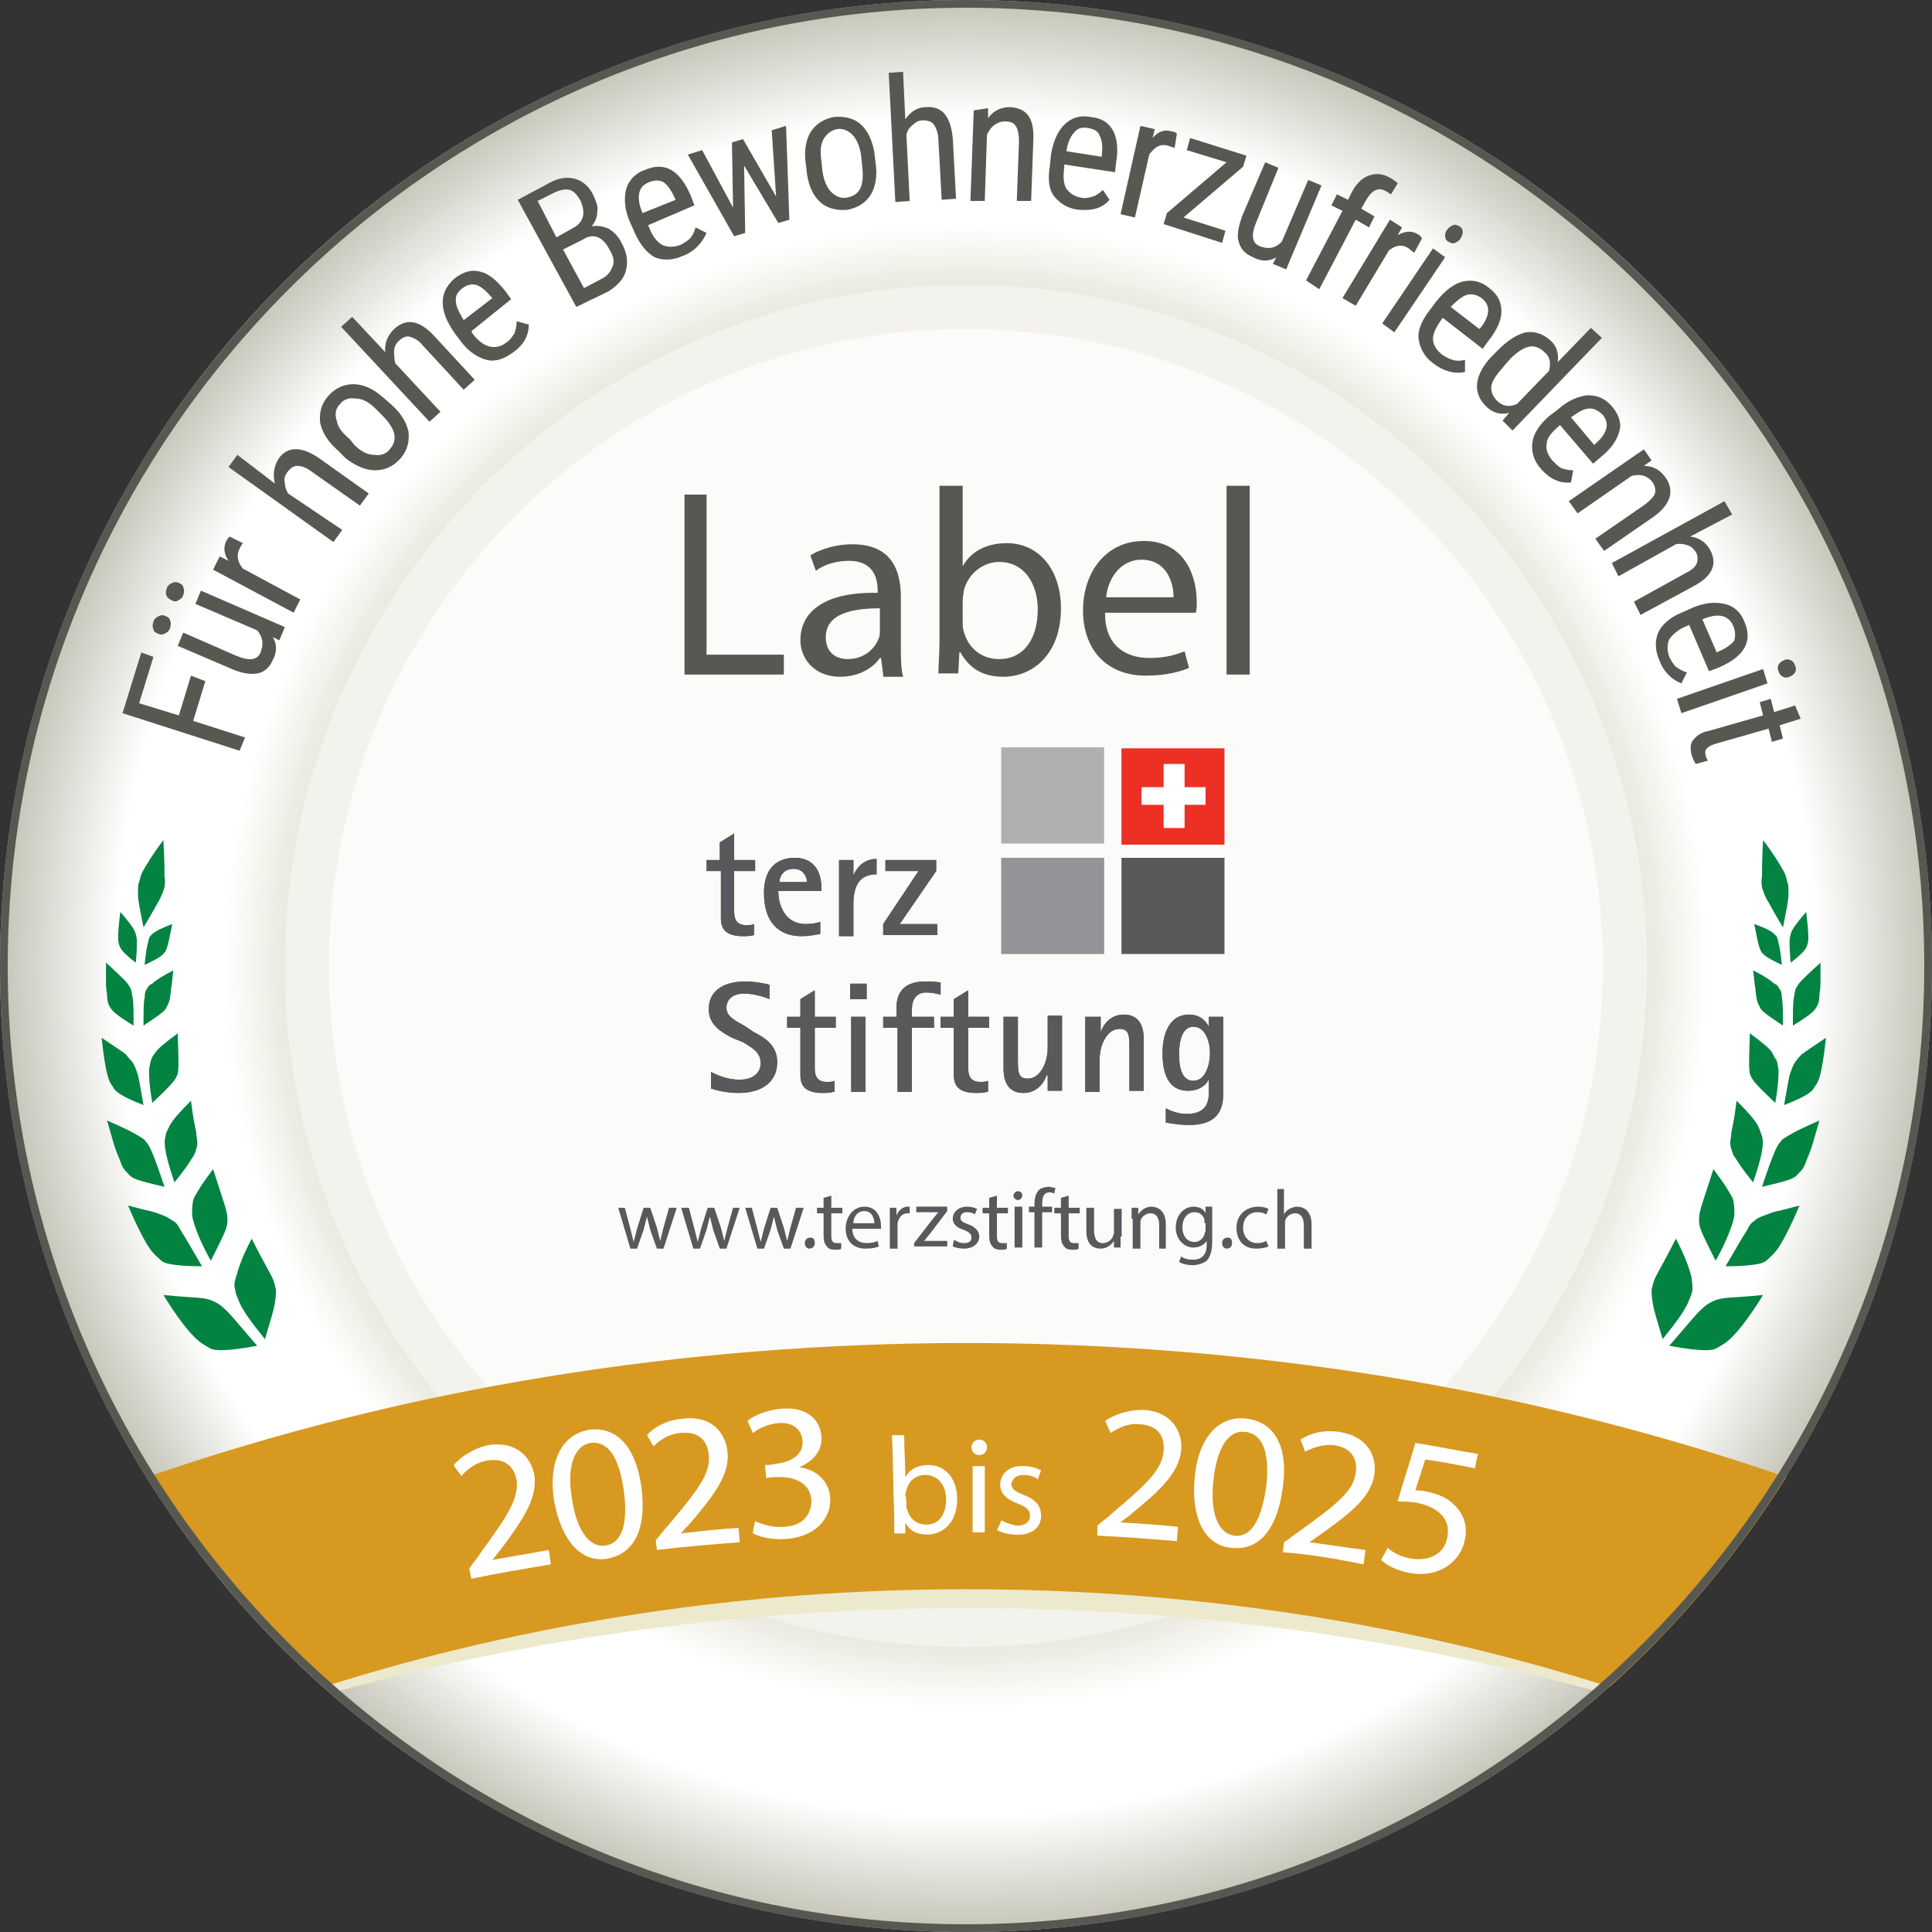 <?xml version="1.0" encoding="utf-8"?>
<!-- Generator: Adobe Illustrator 28.1.0, SVG Export Plug-In . SVG Version: 6.00 Build 0)  -->
<svg version="1.1" id="Layer_1" xmlns="http://www.w3.org/2000/svg" xmlns:xlink="http://www.w3.org/1999/xlink" x="0px" y="0px"
	 viewBox="0 0 175 175" style="enable-background:new 0 0 175 175;" xml:space="preserve">
<rect x="0" y="0" width="175" height="175" fill="#333333" stroke="none"/>
<style type="text/css">
	.st0{fill:url(#SVGID_1_);}
	.st1{fill:#F3F2EC;}
	.st2{fill:#FBFBF9;}
	.st3{fill:#585852;}
	.st4{fill:#58595B;}
	.st5{fill:#038342;}
	.st6{fill:#ECE9CD;}
	.st7{fill:#D89920;}
	.st8{fill:#929497;}
	.st9{fill:#576061;}
	.st10{fill:#D5D6D7;}
	.st11{fill:#D12A2D;}
	.st12{fill:#FFFFFF;}
	.st13{fill:#ADAFB1;}
	.st14{fill:#ED3024;}
</style>
<g>
	<radialGradient id="SVGID_1_" cx="87.5" cy="87.5" r="87.5" gradientUnits="userSpaceOnUse">
		<stop  offset="0.127" style="stop-color:#FFFFFF"/>
		<stop  offset="0.306" style="stop-color:#FFFFFF"/>
		<stop  offset="0.509" style="stop-color:#FFFFFF"/>
		<stop  offset="0.67" style="stop-color:#E3E1D2"/>
		<stop  offset="0.716" style="stop-color:#EEEDE4"/>
		<stop  offset="0.769" style="stop-color:#FFFFFF"/>
		<stop  offset="0.879" style="stop-color:#FFFFFF"/>
		<stop  offset="1" style="stop-color:#C5C4B7"/>
	</radialGradient>
	<circle class="st0" cx="87.5" cy="87.5" r="87.5"/>
</g>
<g>
	
		<ellipse transform="matrix(0.995 -9.893515e-02 9.893515e-02 0.995 -8.227 9.086)" class="st1" cx="87.5" cy="87.5" rx="61.7" ry="61.7"/>
</g>
<g>
	
		<ellipse transform="matrix(0.995 -9.893515e-02 9.893515e-02 0.995 -8.227 9.086)" class="st2" cx="87.5" cy="87.5" rx="57.7" ry="57.7"/>
</g>
<g>
	<g>
		<path class="st3" d="M61.9,44.8H64v14.5H71v1.8h-9V44.8z"/>
		<path class="st3" d="M80,61.1l-0.2-1.5h-0.1c-0.6,0.9-1.9,1.7-3.6,1.7c-2.4,0-3.6-1.7-3.6-3.3c0-2.8,2.5-4.4,7-4.3v-0.2
			c0-1-0.3-2.7-2.6-2.7c-1.1,0-2.2,0.3-3,0.9l-0.5-1.4c1-0.6,2.4-1,3.8-1c3.6,0,4.4,2.4,4.4,4.8v4.4c0,1,0,2,0.2,2.8H80z M79.7,55.1
			c-2.3,0-4.9,0.4-4.9,2.6c0,1.4,0.9,2,2,2c1.5,0,2.5-1,2.8-1.9c0.1-0.2,0.1-0.5,0.1-0.7V55.1z"/>
		<path class="st3" d="M85,61.1c0-0.8,0.1-2,0.1-3V44h2.1v7.3h0c0.7-1.3,2.1-2.1,4-2.1c2.9,0,4.9,2.4,4.9,5.9c0,4.2-2.6,6.2-5.2,6.2
			c-1.7,0-3-0.6-3.9-2.2h-0.1l-0.1,1.9H85z M87.2,56.4c0,0.3,0,0.5,0.1,0.8c0.4,1.5,1.6,2.5,3.2,2.5c2.2,0,3.5-1.8,3.5-4.5
			c0-2.3-1.2-4.3-3.5-4.3c-1.4,0-2.8,1-3.2,2.6c0,0.2-0.1,0.5-0.1,0.9V56.4z"/>
		<path class="st3" d="M100.1,55.6c0,2.9,1.9,4,4,4c1.5,0,2.4-0.3,3.2-0.6l0.4,1.5c-0.7,0.3-2,0.7-3.9,0.7c-3.6,0-5.7-2.4-5.7-5.9
			s2.1-6.3,5.5-6.3c3.8,0,4.8,3.3,4.8,5.5c0,0.4,0,0.8-0.1,1H100.1z M106.3,54.1c0-1.3-0.6-3.4-2.9-3.4c-2.1,0-3.1,2-3.2,3.4H106.3z
			"/>
		<path class="st3" d="M111.1,44h2.1v17.1h-2.1V44z"/>
	</g>
</g>
<g>
	<g>
		<path class="st4" d="M56.6,109.4l0.5,1.9c0.1,0.4,0.2,0.8,0.3,1.2h0c0.1-0.4,0.2-0.8,0.3-1.2l0.6-1.9h0.6l0.6,1.8
			c0.1,0.4,0.2,0.8,0.3,1.2h0c0.1-0.4,0.2-0.8,0.3-1.2l0.5-1.8h0.7l-1.2,3.7h-0.6l-0.6-1.7c-0.1-0.4-0.2-0.8-0.3-1.2h0
			c-0.1,0.4-0.2,0.8-0.3,1.2l-0.6,1.7h-0.6l-1.1-3.7H56.6z"/>
		<path class="st4" d="M62.4,109.4l0.5,1.9c0.1,0.4,0.2,0.8,0.3,1.2h0c0.1-0.4,0.2-0.8,0.3-1.2l0.6-1.9h0.6l0.6,1.8
			c0.1,0.4,0.2,0.8,0.3,1.2h0c0.1-0.4,0.2-0.8,0.3-1.2l0.5-1.8H67l-1.2,3.7h-0.6l-0.6-1.7c-0.1-0.4-0.2-0.8-0.3-1.2h0
			c-0.1,0.4-0.2,0.8-0.3,1.2l-0.6,1.7h-0.6l-1.1-3.7H62.4z"/>
		<path class="st4" d="M68.1,109.4l0.5,1.9c0.1,0.4,0.2,0.8,0.3,1.2h0c0.1-0.4,0.2-0.8,0.3-1.2l0.6-1.9h0.6l0.6,1.8
			c0.1,0.4,0.2,0.8,0.3,1.2h0c0.1-0.4,0.2-0.8,0.3-1.2l0.5-1.8h0.7l-1.2,3.7H71l-0.6-1.7c-0.1-0.4-0.2-0.8-0.3-1.2h0
			c-0.1,0.4-0.2,0.8-0.3,1.2l-0.6,1.7h-0.6l-1.1-3.7H68.1z"/>
		<path class="st4" d="M72.9,112.6c0-0.3,0.2-0.5,0.5-0.5c0.3,0,0.4,0.2,0.4,0.5c0,0.3-0.2,0.5-0.5,0.5
			C73.1,113.1,72.9,112.9,72.9,112.6z"/>
		<path class="st4" d="M75.3,108.3v1.1h1v0.5h-1v2c0,0.5,0.1,0.7,0.5,0.7c0.2,0,0.3,0,0.4,0l0,0.5c-0.1,0.1-0.3,0.1-0.6,0.1
			c-0.3,0-0.6-0.1-0.7-0.3c-0.2-0.2-0.3-0.5-0.3-1v-2h-0.6v-0.5h0.6v-0.9L75.3,108.3z"/>
		<path class="st4" d="M77.2,111.3c0,0.9,0.6,1.3,1.3,1.3c0.5,0,0.8-0.1,1-0.2l0.1,0.5c-0.2,0.1-0.6,0.2-1.2,0.2
			c-1.1,0-1.8-0.7-1.8-1.8s0.7-2,1.7-2c1.2,0,1.5,1.1,1.5,1.7c0,0.1,0,0.2,0,0.3H77.2z M79.2,110.8c0-0.4-0.2-1.1-0.9-1.1
			c-0.7,0-1,0.6-1,1.1H79.2z"/>
		<path class="st4" d="M80.6,110.5c0-0.4,0-0.8,0-1.1h0.6l0,0.7h0c0.2-0.5,0.6-0.8,1-0.8c0.1,0,0.1,0,0.2,0v0.6c-0.1,0-0.1,0-0.2,0
			c-0.5,0-0.8,0.4-0.9,0.9c0,0.1,0,0.2,0,0.3v2h-0.7V110.5z"/>
		<path class="st4" d="M82.8,112.6l1.7-2.2c0.2-0.2,0.3-0.4,0.5-0.6v0h-2v-0.5h2.8l0,0.4l-1.6,2.1c-0.2,0.2-0.3,0.4-0.5,0.6v0h2.1
			v0.5h-3V112.6z"/>
		<path class="st4" d="M86.4,112.3c0.2,0.1,0.5,0.3,0.9,0.3c0.5,0,0.7-0.2,0.7-0.5c0-0.3-0.2-0.5-0.7-0.7c-0.7-0.2-1-0.6-1-1
			c0-0.6,0.5-1.1,1.3-1.1c0.4,0,0.7,0.1,0.9,0.2l-0.2,0.5c-0.1-0.1-0.4-0.2-0.7-0.2c-0.4,0-0.6,0.2-0.6,0.5c0,0.3,0.2,0.4,0.7,0.6
			c0.6,0.2,1,0.6,1,1.1c0,0.6-0.5,1.1-1.4,1.1c-0.4,0-0.8-0.1-1-0.2L86.4,112.3z"/>
		<path class="st4" d="M90.3,108.3v1.1h1v0.5h-1v2c0,0.5,0.1,0.7,0.5,0.7c0.2,0,0.3,0,0.4,0l0,0.5c-0.1,0.1-0.3,0.1-0.6,0.1
			c-0.3,0-0.6-0.1-0.7-0.3c-0.2-0.2-0.3-0.5-0.3-1v-2h-0.6v-0.5h0.6v-0.9L90.3,108.3z"/>
		<path class="st4" d="M92.6,108.3c0,0.2-0.2,0.4-0.4,0.4c-0.2,0-0.4-0.2-0.4-0.4c0-0.2,0.2-0.4,0.4-0.4
			C92.5,107.9,92.6,108.1,92.6,108.3z M91.9,113v-3.7h0.7v3.7H91.9z"/>
		<path class="st4" d="M93.7,113v-3.2h-0.5v-0.5h0.5v-0.2c0-0.5,0.1-1,0.4-1.3c0.2-0.2,0.6-0.3,0.9-0.3c0.2,0,0.4,0.1,0.6,0.1
			l-0.1,0.5c-0.1,0-0.2-0.1-0.4-0.1c-0.6,0-0.7,0.5-0.7,1.1v0.2h0.9v0.5h-0.9v3.2H93.7z"/>
		<path class="st4" d="M96.8,108.3v1.1h1v0.5h-1v2c0,0.5,0.1,0.7,0.5,0.7c0.2,0,0.3,0,0.4,0l0,0.5c-0.1,0.1-0.3,0.1-0.6,0.1
			c-0.3,0-0.6-0.1-0.7-0.3c-0.2-0.2-0.3-0.5-0.3-1v-2h-0.6v-0.5h0.6v-0.9L96.8,108.3z"/>
		<path class="st4" d="M101.5,112c0,0.4,0,0.7,0,1h-0.6l0-0.6h0c-0.2,0.3-0.6,0.7-1.2,0.7c-0.6,0-1.3-0.3-1.3-1.6v-2.1h0.7v2
			c0,0.7,0.2,1.2,0.8,1.2c0.4,0,0.8-0.3,0.9-0.6c0-0.1,0.1-0.2,0.1-0.3v-2.2h0.7V112z"/>
		<path class="st4" d="M102.5,110.4c0-0.4,0-0.7,0-1h0.6l0,0.6h0c0.2-0.3,0.6-0.7,1.2-0.7c0.5,0,1.3,0.3,1.3,1.6v2.2H105v-2.1
			c0-0.6-0.2-1.1-0.8-1.1c-0.4,0-0.8,0.3-0.9,0.7c0,0.1,0,0.2,0,0.3v2.2h-0.7V110.4z"/>
		<path class="st4" d="M109.8,109.4c0,0.3,0,0.6,0,1v2.1c0,0.8-0.2,1.4-0.5,1.7c-0.4,0.3-0.9,0.4-1.3,0.4c-0.4,0-0.9-0.1-1.2-0.3
			l0.2-0.5c0.2,0.2,0.6,0.3,1.1,0.3c0.7,0,1.2-0.4,1.2-1.3v-0.4h0c-0.2,0.3-0.6,0.6-1.2,0.6c-0.9,0-1.6-0.8-1.6-1.8
			c0-1.2,0.8-1.9,1.6-1.9c0.6,0,1,0.3,1.1,0.6h0l0-0.6H109.8z M109.1,110.8c0-0.1,0-0.2,0-0.3c-0.1-0.4-0.4-0.7-0.9-0.7
			c-0.6,0-1.1,0.5-1.1,1.4c0,0.7,0.4,1.3,1.1,1.3c0.4,0,0.8-0.3,0.9-0.7c0-0.1,0.1-0.2,0.1-0.4V110.8z"/>
		<path class="st4" d="M110.7,112.6c0-0.3,0.2-0.5,0.5-0.5s0.4,0.2,0.4,0.5c0,0.3-0.2,0.5-0.5,0.5
			C110.9,113.1,110.7,112.9,110.7,112.6z"/>
		<path class="st4" d="M114.9,112.9c-0.2,0.1-0.6,0.2-1.1,0.2c-1.1,0-1.8-0.7-1.8-1.9c0-1.1,0.8-1.9,2-1.9c0.4,0,0.7,0.1,0.9,0.2
			l-0.2,0.5c-0.2-0.1-0.4-0.2-0.8-0.2c-0.8,0-1.3,0.6-1.3,1.4c0,0.8,0.5,1.4,1.3,1.4c0.4,0,0.6-0.1,0.8-0.2L114.9,112.9z"/>
		<path class="st4" d="M115.6,107.7h0.7v2.3h0c0.1-0.2,0.3-0.4,0.5-0.5c0.2-0.1,0.4-0.2,0.7-0.2c0.5,0,1.3,0.3,1.3,1.6v2.2h-0.7
			v-2.1c0-0.6-0.2-1.1-0.8-1.1c-0.4,0-0.8,0.3-0.9,0.7c0,0.1,0,0.2,0,0.3v2.2h-0.7V107.7z"/>
	</g>
</g>
<g>
	<path class="st5" d="M153.3,116.8c0,0.2-0.1,0.5-0.4,1.2c-0.3,0.7-1,1.7-2.3,3.3c-0.5-1.7-0.8-2.6-0.9-3.3
		c-0.1-0.6-0.1-0.9-0.1-1.2c0.1-0.3,0.1-0.6,0.4-1.2c0.3-0.6,0.9-1.6,1.8-3.4c0.9,1.7,1.2,2.7,1.4,3.4
		C153.3,116.2,153.3,116.5,153.3,116.8z"/>
	<path class="st5" d="M157.1,109.8c0,0.2,0,0.5-0.2,1.1c-0.2,0.6-0.6,1.7-1.5,3.3c-0.7-1.4-1.1-2.2-1.3-2.7c-0.2-0.5-0.2-0.8-0.2-1
		c0-0.3,0-0.5,0.2-1.2c0.2-0.6,0.5-1.6,1.1-3.4c0.5,0.7,0.9,1.2,1.2,1.7c0.3,0.5,0.5,0.8,0.6,1.1
		C157.1,109.3,157.1,109.5,157.1,109.8z"/>
	<path class="st5" d="M159.6,102.9c0.1,0.4,0.3,1-0.8,4.2c-0.9-1.1-1.3-1.7-1.6-2.2c-0.3-0.4-0.3-0.6-0.4-0.9
		c-0.1-0.3-0.1-0.5,0-1.1c0-0.3,0.1-0.7,0.2-1.2c0.1-0.5,0.2-1.2,0.3-2c1.1,1.1,1.6,1.7,1.9,2.2
		C159.5,102.5,159.5,102.7,159.6,102.9z"/>
	<path class="st5" d="M160.9,96c0.1,0.2,0.1,0.4,0.2,0.9c0,0.5,0,1.4-0.3,3c-1.8-1.7-2-2-2.2-2.4c-0.2-0.4-0.2-0.8-0.1-3.9
		c1.1,0.8,1.7,1.3,2,1.7C160.7,95.7,160.8,95.9,160.9,96z"/>
	<path class="st5" d="M161.2,89.6c0.1,0.1,0.2,0.3,0.2,0.8c0.1,0.5,0.1,1.2,0.1,2.5c-1.8-1.2-2-1.4-2.1-1.7
		c-0.1-0.2-0.2-0.3-0.3-0.8c0-0.2-0.1-0.5-0.1-0.9c-0.1-0.4-0.1-0.9-0.2-1.6c1,0.5,1.6,0.9,1.9,1.2C161,89.2,161.1,89.4,161.2,89.6z
		"/>
	<path class="st5" d="M154.9,118c-0.2,0.1-0.5,0.3-1,0.8c-0.5,0.5-1.3,1.5-2.7,3.1c1.6,0.3,2.6,0.4,3.3,0.4c0.6,0,0.9-0.1,1.2-0.3
		c0.3-0.2,0.6-0.3,1.2-0.9c0.6-0.6,1.5-1.7,2.8-3.8c-1.9,0.2-3,0.2-3.6,0.3C155.4,117.7,155.1,117.9,154.9,118z"/>
	<path class="st5" d="M158.9,110.6c-0.2,0.1-0.4,0.3-0.7,0.9c-0.4,0.6-0.9,1.5-1.9,3.2c1.5,0,2.4-0.1,2.9-0.2c0.6-0.1,0.8-0.3,1-0.5
		c0.2-0.2,0.5-0.4,0.9-1c0.4-0.6,1-1.7,1.9-3.8c-0.8,0.2-1.5,0.4-2,0.5c-0.5,0.1-0.9,0.3-1.2,0.4C159.2,110.3,159,110.5,158.9,110.6
		z"/>
	<path class="st5" d="M161.3,103.4c-0.3,0.3-0.6,0.8-1.7,4.1c1.3-0.3,2.1-0.5,2.6-0.7c0.5-0.2,0.6-0.4,0.8-0.6
		c0.2-0.2,0.4-0.4,0.6-1c0.1-0.3,0.3-0.7,0.5-1.3c0.2-0.6,0.4-1.4,0.7-2.4c-1.4,0.6-2.2,1-2.7,1.3
		C161.6,103.1,161.4,103.2,161.3,103.4z"/>
	<path class="st5" d="M162.6,96.2c-0.1,0.2-0.2,0.3-0.4,0.9c-0.2,0.5-0.3,1.4-0.6,3c2.3-0.9,2.6-1.3,2.8-1.7c0.3-0.4,0.6-0.8,1-4.4
		c-1.2,0.8-1.8,1.2-2.2,1.5C162.8,95.9,162.7,96.1,162.6,96.2z"/>
	<path class="st5" d="M162.7,89.5c-0.1,0.1-0.1,0.3-0.2,0.8c-0.1,0.5-0.1,1.3-0.1,2.6c1.8-1.1,2-1.4,2.2-1.8
		c0.1-0.2,0.2-0.4,0.2-0.9c0-0.3,0.1-0.6,0.1-1.1c0-0.5,0-1.1,0-1.9c-0.9,0.8-1.4,1.3-1.7,1.6C162.9,89.1,162.8,89.3,162.7,89.5z"/>
	<path class="st5" d="M160.9,84.8c0.1,0.1,0.1,0.2,0.2,0.6c0.1,0.4,0.2,0.9,0.3,2c-1.5-0.7-1.6-0.9-1.8-1.1
		c-0.2-0.3-0.3-0.5-0.7-2.6C160.6,84.3,160.7,84.6,160.9,84.8z"/>
	<path class="st5" d="M162.2,84.6c0,0.1-0.1,0.3-0.1,0.6c0,0.4,0,1,0.1,2c1.3-1,1.4-1.3,1.5-1.6c0.1-0.3,0.2-0.6-0.1-3
		C162.4,84,162.3,84.3,162.2,84.6z"/>
	<g>
		<path class="st5" d="M159.6,80.4c0.1,0.2,0.1,0.4,0.4,1c0.3,0.5,0.7,1.3,1.5,2.6c0.3-1.5,0.5-2.4,0.5-3c0-0.6,0-0.9-0.1-1.1
			c-0.1-0.3-0.1-0.6-0.4-1.1c-0.3-0.5-0.8-1.4-1.8-2.7c-0.1,1.7-0.1,2.7-0.1,3.3C159.5,80,159.6,80.2,159.6,80.4z"/>
	</g>
</g>
<g>
	<path class="st5" d="M21.3,116.8c0,0.2,0.1,0.5,0.4,1.2c0.3,0.7,1,1.7,2.3,3.3c0.5-1.7,0.8-2.6,0.9-3.3c0.1-0.6,0.1-0.9,0.1-1.2
		c-0.1-0.3-0.1-0.6-0.4-1.2c-0.3-0.6-0.9-1.6-1.8-3.4c-0.9,1.7-1.2,2.7-1.4,3.4C21.2,116.2,21.2,116.5,21.3,116.8z"/>
	<path class="st5" d="M17.4,109.8c0,0.2,0,0.5,0.2,1.1c0.2,0.6,0.6,1.7,1.5,3.3c0.7-1.4,1.1-2.2,1.3-2.7c0.2-0.5,0.2-0.8,0.2-1
		c0-0.3,0-0.5-0.2-1.2c-0.2-0.6-0.5-1.6-1.1-3.4c-0.5,0.7-0.9,1.2-1.2,1.7c-0.3,0.5-0.5,0.8-0.6,1.1
		C17.4,109.3,17.4,109.5,17.4,109.8z"/>
	<path class="st5" d="M15,102.9c-0.1,0.4-0.3,1,0.8,4.2c0.9-1.1,1.3-1.7,1.6-2.2c0.3-0.4,0.3-0.6,0.4-0.9c0.1-0.3,0.1-0.5,0-1.1
		c0-0.3-0.1-0.7-0.2-1.2c-0.1-0.5-0.2-1.2-0.3-2c-1.1,1.1-1.6,1.7-1.9,2.2C15.1,102.5,15,102.7,15,102.9z"/>
	<path class="st5" d="M13.7,96c-0.1,0.2-0.1,0.4-0.2,0.9c0,0.5,0,1.4,0.3,3c1.8-1.7,2-2,2.2-2.4c0.2-0.4,0.2-0.8,0.1-3.9
		c-1.1,0.8-1.7,1.3-2,1.7C13.8,95.7,13.7,95.9,13.7,96z"/>
	<path class="st5" d="M13.3,89.6c-0.1,0.1-0.2,0.3-0.2,0.8C13,90.8,13,91.5,13,92.9c1.8-1.2,2-1.4,2.1-1.7c0.1-0.2,0.2-0.3,0.3-0.8
		c0-0.2,0.1-0.5,0.1-0.9c0.1-0.4,0.1-0.9,0.2-1.6c-1,0.5-1.6,0.9-1.9,1.2C13.5,89.2,13.4,89.4,13.3,89.6z"/>
	<path class="st5" d="M19.6,118c0.2,0.1,0.5,0.3,1,0.8c0.5,0.5,1.3,1.5,2.7,3.1c-1.6,0.3-2.6,0.4-3.3,0.4c-0.6,0-0.9-0.1-1.2-0.3
		c-0.3-0.2-0.6-0.3-1.2-0.9c-0.6-0.6-1.5-1.7-2.8-3.8c1.9,0.2,3,0.2,3.6,0.3C19.1,117.7,19.4,117.9,19.6,118z"/>
	<path class="st5" d="M15.7,110.6c0.2,0.1,0.4,0.3,0.7,0.9c0.4,0.6,0.9,1.5,1.9,3.2c-1.5,0-2.4-0.1-2.9-0.2c-0.6-0.1-0.8-0.3-1-0.5
		c-0.2-0.2-0.5-0.4-0.9-1c-0.4-0.6-1-1.7-1.9-3.8c0.8,0.2,1.5,0.4,2,0.5c0.5,0.1,0.9,0.3,1.2,0.4C15.3,110.3,15.5,110.5,15.7,110.6z
		"/>
	<path class="st5" d="M13.2,103.4c0.3,0.3,0.6,0.8,1.7,4.1c-1.3-0.3-2.1-0.5-2.6-0.7c-0.5-0.2-0.6-0.4-0.8-0.6
		c-0.2-0.2-0.4-0.4-0.6-1c-0.1-0.3-0.3-0.7-0.5-1.3c-0.2-0.6-0.4-1.4-0.7-2.4c1.4,0.6,2.2,1,2.7,1.3
		C12.9,103.1,13.1,103.2,13.2,103.4z"/>
	<path class="st5" d="M12,96.2c0.1,0.2,0.2,0.3,0.4,0.9c0.2,0.5,0.3,1.4,0.6,3c-2.3-0.9-2.6-1.3-2.8-1.7c-0.3-0.4-0.6-0.8-1-4.4
		c1.2,0.8,1.8,1.2,2.2,1.5C11.7,95.9,11.9,96.1,12,96.2z"/>
	<path class="st5" d="M11.8,89.5c0.1,0.1,0.1,0.3,0.2,0.8c0.1,0.5,0.1,1.3,0.1,2.6c-1.8-1.1-2-1.4-2.2-1.8c-0.1-0.2-0.2-0.4-0.2-0.9
		c0-0.3-0.1-0.6-0.1-1.1c0-0.5,0-1.1,0-1.9c0.9,0.8,1.4,1.3,1.7,1.6C11.6,89.1,11.7,89.3,11.8,89.5z"/>
	<path class="st5" d="M13.6,84.8c-0.1,0.1-0.1,0.2-0.2,0.6c-0.1,0.4-0.2,0.9-0.3,2c1.5-0.7,1.6-0.9,1.8-1.1c0.2-0.3,0.3-0.5,0.7-2.6
		C14,84.3,13.8,84.6,13.6,84.8z"/>
	<path class="st5" d="M12.3,84.6c0,0.1,0.1,0.3,0.1,0.6c0,0.4,0,1-0.1,2c-1.3-1-1.4-1.3-1.5-1.6c-0.1-0.3-0.2-0.6,0.1-3
		C12.1,84,12.2,84.3,12.3,84.6z"/>
	<g>
		<path class="st5" d="M14.9,80.4c-0.1,0.2-0.1,0.4-0.4,1c-0.3,0.5-0.7,1.3-1.5,2.6c-0.3-1.5-0.5-2.4-0.5-3c0-0.6,0-0.9,0.1-1.1
			c0.1-0.3,0.1-0.6,0.4-1.1c0.3-0.5,0.8-1.4,1.8-2.7c0.1,1.7,0.1,2.7,0.1,3.3C15,80,14.9,80.2,14.9,80.4z"/>
	</g>
</g>
<g>
	<g>
		<path class="st6" d="M158.7,137.2c-46.9-14.3-95.4-14.3-142.3,0c4.4,7.2,7.5,10.5,13.8,16.1c36.9-10.2,77.9-10.2,114.8,0
			C151.2,147.7,154.3,144.4,158.7,137.2z"/>
	</g>
</g>
<g>
	<path class="st7" d="M161.8,133.8c-46.7-16.2-101.8-16.2-148.5,0c4.4,7.1,9.8,13.5,16,19c37.1-11.8,79.5-11.8,116.5,0
		C152,147.2,157.4,140.8,161.8,133.8z"/>
</g>
<g>
	<path class="st4" d="M68.3,84.7c-0.3,0.1-0.7,0.1-1,0.1c-1.6,0-2-0.7-2-1.6v-4.3H64v-1h1.2v-1.6l1.3-0.8v2.4h1.9v1h-1.9v3.6
		c0,0.6,0.1,1.3,1.1,1.3c0.2,0,0.5,0,0.7-0.1V84.7z"/>
	<path class="st4" d="M73.1,79.9c0-0.4-0.3-1.2-1.2-1.2c-1.1,0-1.3,0.9-1.3,1.2H73.1z M74.3,84.6c-0.6,0.1-1,0.2-1.7,0.2
		c-2,0-3.4-1.2-3.4-3.9c0-2.9,1.9-3.2,2.8-3.2c1.6,0,2.4,1.1,2.4,2.7v0.3h-3.9c0,1.3,0.6,3,2.5,3c0.6,0,1-0.1,1.3-0.2V84.6z"/>
	<path class="st4" d="M76,77.9h1.3v1.4h0c0.2-0.5,0.8-1.5,2.1-1.5v1.4c-1.2,0-2.1,0.6-2.1,2.7v2.9H76V77.9z"/>
	<polygon class="st4" points="80,83.7 83.2,78.9 80.2,78.9 80.2,77.9 84.8,77.9 84.8,78.9 81.5,83.7 84.9,83.7 84.9,84.7 80,84.7 	
		"/>
	<path class="st4" d="M68.3,93.5c1,0.5,2.1,1.2,2.1,2.7c0,1.9-1.5,2.8-3.5,2.8c-1.2,0-2.2-0.3-2.5-0.4v-1.5c0.6,0.3,1.5,0.7,2.6,0.7
		c0.9,0,1.9-0.4,1.9-1.5c0-1-0.8-1.4-1.6-1.9L66.3,94c-0.9-0.5-2.1-1.1-2.1-2.6c0-1.7,1.4-2.5,3.3-2.5c0.9,0,1.9,0.2,2.2,0.3v1.3
		c-0.2-0.1-1.3-0.5-2.3-0.5c-1,0-1.6,0.5-1.6,1.3c0,0.8,0.9,1.2,1.6,1.6L68.3,93.5z"/>
	<path class="st4" d="M75.5,98.9c-0.3,0.1-0.7,0.1-1,0.1c-1.6,0-2-0.7-2-1.6v-4.3h-1.2v-1h1.2v-1.6l1.3-0.8v2.4h1.9v1h-1.9v3.6
		c0,0.6,0.1,1.3,1.1,1.3c0.2,0,0.5,0,0.7-0.1V98.9z"/>
	<path class="st4" d="M77.1,92.1h1.3v6.8h-1.3V92.1z M77,89.1h1.5v1.4H77V89.1z"/>
	<path class="st4" d="M81.3,93.1H80v-1h1.2v-0.8c0-1.6,0.9-2.4,2.6-2.4c0.4,0,0.9,0,1.4,0.1v1.1c-0.4-0.1-0.8-0.2-1.3-0.2
		c-1,0-1.3,0.8-1.3,1.5v0.7h2v1h-2v5.8h-1.3V93.1z"/>
	<path class="st4" d="M89.4,98.9c-0.3,0.1-0.7,0.1-1,0.1c-1.6,0-2-0.7-2-1.6v-4.3h-1.2v-1h1.2v-1.6l1.3-0.8v2.4h1.9v1h-1.9v3.6
		c0,0.6,0.1,1.3,1.1,1.3c0.2,0,0.5,0,0.7-0.1V98.9z"/>
	<path class="st4" d="M94.8,97.4L94.8,97.4C94.6,98,94,99,92.7,99c-1.6,0-1.8-1.4-1.8-2.2v-4.7h1.3v3.7c0,1.3,0,1.9,0.9,1.9
		c1.1,0,1.8-1.4,1.8-2.8v-2.9h1.3v6.8h-1.3V97.4z"/>
	<path class="st4" d="M98.4,92.1h1.3v1.4h0c0.2-0.6,0.8-1.6,2.1-1.6c1.6,0,1.8,1.4,1.8,2.2v4.7h-1.3v-3.7c0-1.3,0-1.9-0.9-1.9
		c-1.1,0-1.8,1.4-1.8,2.8v2.9h-1.3V92.1z"/>
	<path class="st4" d="M108.1,97.9c1.1,0,1.5-1.5,1.5-2.5c0-1-0.4-2.4-1.5-2.4c-1.1,0-1.3,1.5-1.3,2.5
		C106.8,96.3,106.9,97.9,108.1,97.9 M110.8,99.1c0,2-1.1,2.8-3.1,2.8c-1.1,0-1.8-0.2-2.1-0.2v-1.3c0.4,0.2,1.1,0.5,1.9,0.5
		c2,0,2-1.4,2-2.1v-1.1h0c-0.1,0.4-0.7,1.1-1.9,1.1c-1.8,0-2.3-1.6-2.3-3.4c0-1.9,0.7-3.5,2.4-3.5c1.1,0,1.6,0.7,1.8,1.1h0v-0.9h1.3
		V99.1z"/>
	<rect x="90.7" y="77.7" class="st8" width="9.3" height="8.7"/>
	<rect x="101.6" y="77.7" class="st9" width="9.3" height="8.7"/>
	<rect x="90.7" y="67.7" class="st10" width="9.3" height="8.7"/>
	<rect x="101.6" y="67.8" class="st11" width="9.3" height="8.7"/>
	<rect x="105.4" y="69.2" class="st12" width="1.9" height="5.8"/>
	<rect x="103.4" y="71.3" class="st12" width="5.8" height="1.6"/>
	<path class="st4" d="M68.3,84.7c-0.3,0.1-0.7,0.1-1,0.1c-1.6,0-2-0.7-2-1.6v-4.3H64v-1h1.2v-1.6l1.3-0.8v2.4h1.9v1h-1.9v3.6
		c0,0.6,0.1,1.3,1.1,1.3c0.2,0,0.5,0,0.7-0.1V84.7z"/>
	<path class="st4" d="M73.1,79.9c0-0.4-0.3-1.2-1.2-1.2c-1.1,0-1.3,0.9-1.3,1.2H73.1z M74.3,84.6c-0.6,0.1-1,0.2-1.7,0.2
		c-2,0-3.4-1.2-3.4-3.9c0-2.9,1.9-3.2,2.8-3.2c1.6,0,2.4,1.1,2.4,2.7v0.3h-3.9c0,1.3,0.6,3,2.5,3c0.6,0,1-0.1,1.3-0.2V84.6z"/>
	<path class="st4" d="M76,77.9h1.3v1.4h0c0.2-0.5,0.8-1.5,2.1-1.5v1.4c-1.2,0-2.1,0.6-2.1,2.7v2.9H76V77.9z"/>
	<polygon class="st4" points="80,83.7 83.2,78.9 80.2,78.9 80.2,77.9 84.8,77.9 84.8,78.9 81.5,83.7 84.9,83.7 84.9,84.7 80,84.7 	
		"/>
	<path class="st4" d="M68.3,93.5c1,0.5,2.1,1.2,2.1,2.7c0,1.9-1.5,2.8-3.5,2.8c-1.2,0-2.2-0.3-2.5-0.4v-1.5c0.6,0.3,1.5,0.7,2.6,0.7
		c0.9,0,1.9-0.4,1.9-1.5c0-1-0.8-1.4-1.6-1.9L66.3,94c-0.9-0.5-2.1-1.1-2.1-2.6c0-1.7,1.4-2.5,3.3-2.5c0.9,0,1.9,0.2,2.2,0.3v1.3
		c-0.2-0.1-1.3-0.5-2.3-0.5c-1,0-1.6,0.5-1.6,1.3c0,0.8,0.9,1.2,1.6,1.6L68.3,93.5z"/>
	<path class="st4" d="M75.5,98.9c-0.3,0.1-0.7,0.1-1,0.1c-1.6,0-2-0.7-2-1.6v-4.3h-1.2v-1h1.2v-1.6l1.3-0.8v2.4h1.9v1h-1.9v3.6
		c0,0.6,0.1,1.3,1.1,1.3c0.2,0,0.5,0,0.7-0.1V98.9z"/>
	<path class="st4" d="M77.1,92.1h1.3v6.8h-1.3V92.1z M77,89.1h1.5v1.4H77V89.1z"/>
	<path class="st4" d="M81.3,93.1H80v-1h1.2v-0.8c0-1.6,0.9-2.4,2.6-2.4c0.4,0,0.9,0,1.4,0.1v1.1c-0.4-0.1-0.8-0.2-1.3-0.2
		c-1,0-1.3,0.8-1.3,1.5v0.7h2v1h-2v5.8h-1.3V93.1z"/>
	<path class="st4" d="M89.4,98.9c-0.3,0.1-0.7,0.1-1,0.1c-1.6,0-2-0.7-2-1.6v-4.3h-1.2v-1h1.2v-1.6l1.3-0.8v2.4h1.9v1h-1.9v3.6
		c0,0.6,0.1,1.3,1.1,1.3c0.2,0,0.5,0,0.7-0.1V98.9z"/>
	<path class="st4" d="M94.8,97.4L94.8,97.4C94.6,98,94,99,92.7,99c-1.6,0-1.8-1.4-1.8-2.2v-4.7h1.3v3.7c0,1.3,0,1.9,0.9,1.9
		c1.1,0,1.8-1.4,1.8-2.8v-2.9h1.3v6.8h-1.3V97.4z"/>
	<path class="st4" d="M98.4,92.1h1.3v1.4h0c0.2-0.6,0.8-1.6,2.1-1.6c1.6,0,1.8,1.4,1.8,2.2v4.7h-1.3v-3.7c0-1.3,0-1.9-0.9-1.9
		c-1.1,0-1.8,1.4-1.8,2.8v2.9h-1.3V92.1z"/>
	<path class="st4" d="M108.1,97.9c1.1,0,1.5-1.5,1.5-2.5c0-1-0.4-2.4-1.5-2.4c-1.1,0-1.3,1.5-1.3,2.5
		C106.8,96.3,106.9,97.9,108.1,97.9 M110.8,99.1c0,2-1.1,2.8-3.1,2.8c-1.1,0-1.8-0.2-2.1-0.2v-1.3c0.4,0.2,1.1,0.5,1.9,0.5
		c2,0,2-1.4,2-2.1v-1.1h0c-0.1,0.4-0.7,1.1-1.9,1.1c-1.8,0-2.3-1.6-2.3-3.4c0-1.9,0.7-3.5,2.4-3.5c1.1,0,1.6,0.7,1.8,1.1h0v-0.9h1.3
		V99.1z"/>
	<rect x="90.7" y="77.7" class="st8" width="9.3" height="8.7"/>
	<rect x="101.6" y="77.7" class="st4" width="9.3" height="8.7"/>
	<rect x="90.7" y="67.7" class="st13" width="9.3" height="8.7"/>
	<rect x="101.6" y="67.8" class="st14" width="9.3" height="8.7"/>
	<rect x="105.4" y="69.2" class="st12" width="1.9" height="5.8"/>
	<rect x="103.4" y="71.3" class="st12" width="5.8" height="1.6"/>
</g>
<g>
	<g>
		<path class="st12" d="M42.7,143c-0.1-0.3-0.1-0.6-0.2-0.9c0.3-0.5,0.7-0.9,1-1.4c2.4-3.3,3.5-4.9,3.3-6.6
			c-0.2-1.1-0.9-2.1-2.7-1.8c-1.1,0.2-1.9,0.9-2.3,1.4c-0.2-0.3-0.5-0.6-0.7-1c0.7-0.8,1.8-1.5,3.1-1.8c2.6-0.4,3.9,1.1,4.2,2.7
			c0.3,2.1-1,4-3,6.7c-0.3,0.3-0.5,0.7-0.8,1c0,0,0,0,0,0c1.7-0.3,3.4-0.6,5.1-0.9c0.1,0.4,0.1,0.8,0.2,1.3
			C47.5,142.1,45.1,142.5,42.7,143z"/>
		<path class="st12" d="M58.1,134.7c0.5,3.9-0.7,6.1-3.2,6.5c-2.2,0.3-4-1.5-4.7-5.2c-0.6-3.8,0.8-6.1,3.2-6.5
			C55.9,129.2,57.6,131.1,58.1,134.7z M51.8,135.7c0.4,2.9,1.6,4.5,3,4.3c1.6-0.2,2.1-2.1,1.7-5c-0.4-2.8-1.3-4.5-3-4.3
			C52.1,130.9,51.3,132.7,51.8,135.7z"/>
		<path class="st12" d="M59.5,140.4c0-0.3-0.1-0.6-0.1-0.9c0.4-0.4,0.7-0.9,1.1-1.3c2.6-3.1,3.9-4.7,3.7-6.4c-0.1-1.2-0.8-2.2-2.6-2
			c-1.1,0.1-1.9,0.7-2.4,1.2c-0.2-0.3-0.4-0.7-0.6-1c0.7-0.8,1.9-1.4,3.3-1.5c2.6-0.3,3.8,1.3,4,3c0.2,2.1-1.2,3.9-3.4,6.5
			c-0.3,0.3-0.6,0.6-0.8,0.9c0,0,0,0,0,0c1.7-0.2,3.4-0.4,5.2-0.5c0,0.4,0.1,0.9,0.1,1.3C64.3,139.9,61.9,140.1,59.5,140.4z"/>
		<path class="st12" d="M68.4,137.8c0.5,0.2,1.5,0.6,2.6,0.5c2-0.1,2.5-1.4,2.5-2.4c-0.1-1.6-1.6-2.2-3.2-2.1c-0.3,0-0.6,0-0.9,0.1
			c0-0.4-0.1-0.8-0.1-1.2c0.3,0,0.6,0,0.9-0.1c1.2-0.1,2.6-0.7,2.5-2.1c-0.1-0.9-0.7-1.7-2.2-1.6c-1,0.1-1.8,0.5-2.3,0.9
			c-0.2-0.4-0.3-0.7-0.5-1.1c0.6-0.5,1.8-1,3.1-1.1c2.4-0.2,3.5,1.1,3.6,2.5c0.1,1.2-0.6,2.2-2,2.8c0,0,0,0,0,0
			c1.5,0.2,2.7,1.2,2.8,2.8c0.1,1.8-1.3,3.5-4,3.7c-1.3,0.1-2.4-0.2-3-0.5C68.2,138.6,68.3,138.2,68.4,137.8z"/>
		<path class="st12" d="M81,138.9c0-0.4,0-1,0-1.6c-0.1-2.4-0.1-4.8-0.2-7.3c0.4,0,0.8,0,1.1,0c0,1.3,0.1,2.5,0.1,3.8c0,0,0,0,0,0
			c0.4-0.7,1.1-1.1,2.1-1.1c1.5,0,2.6,1.2,2.6,3.1c0,2.2-1.4,3.2-2.7,3.2c-0.9,0-1.6-0.3-2-1.1c0,0,0,0,0,0c0,0.3,0,0.7,0,1
			C81.7,138.9,81.3,138.9,81,138.9z M82.1,136.4c0,0.1,0,0.3,0.1,0.4c0.2,0.8,0.9,1.3,1.7,1.3c1.2,0,1.8-1,1.8-2.3
			c0-1.2-0.7-2.2-1.9-2.2c-0.8,0-1.5,0.5-1.7,1.4c0,0.1-0.1,0.3-0.1,0.4C82.1,135.7,82.1,136.1,82.1,136.4z"/>
		<path class="st12" d="M89.4,131.1c0,0.4-0.3,0.7-0.7,0.7c-0.4,0-0.7-0.3-0.7-0.7c0-0.4,0.3-0.7,0.7-0.7
			C89.1,130.4,89.4,130.7,89.4,131.1z M88.1,138.8c0-2,0-4,0-6c0.4,0,0.8,0,1.1,0c0,2,0,4,0,6C88.8,138.8,88.5,138.8,88.1,138.8z"/>
		<path class="st12" d="M90.7,137.7c0.3,0.2,0.9,0.4,1.4,0.5c0.8,0,1.2-0.4,1.2-0.9c0-0.5-0.3-0.8-1.1-1.1c-1.1-0.4-1.6-1-1.6-1.7
			c0-1,0.8-1.8,2.2-1.7c0.6,0,1.2,0.2,1.5,0.4c-0.1,0.3-0.2,0.5-0.3,0.8c-0.2-0.2-0.7-0.4-1.3-0.4c-0.7,0-1,0.4-1.1,0.8
			c0,0.5,0.4,0.7,1.1,1c1.1,0.4,1.6,1,1.6,1.9c0,1.1-0.9,1.8-2.3,1.7c-0.7,0-1.3-0.2-1.7-0.4C90.5,138.2,90.6,138,90.7,137.7z"/>
		<path class="st12" d="M99.4,139.1c0-0.3,0-0.6,0-0.9c0.4-0.4,0.9-0.7,1.3-1.1c3.1-2.6,4.6-4,4.7-5.7c0.1-1.2-0.4-2.3-2.2-2.4
			c-1.1-0.1-2,0.4-2.6,0.8c-0.2-0.4-0.3-0.7-0.5-1.1c0.9-0.6,2.1-1,3.5-1c2.6,0.2,3.5,2,3.4,3.6c-0.2,2.1-1.9,3.7-4.5,5.8
			c-0.3,0.3-0.7,0.5-1,0.8c0,0,0,0,0,0c1.7,0.1,3.4,0.2,5.2,0.4c0,0.4-0.1,0.9-0.1,1.3C104.2,139.4,101.8,139.2,99.4,139.1z"/>
		<path class="st12" d="M116.2,134.7c-0.5,3.9-2.2,5.8-4.7,5.5c-2.2-0.2-3.6-2.4-3.3-6.2c0.3-3.8,2.2-5.8,4.7-5.5
			C115.5,128.8,116.7,131.1,116.2,134.7z M109.9,134.2c-0.3,3,0.5,4.7,1.9,4.9c1.6,0.2,2.5-1.6,2.9-4.5c0.3-2.8-0.2-4.7-1.9-4.9
			C111.3,129.5,110.2,131.1,109.9,134.2z"/>
		<path class="st12" d="M116.2,140.6c0-0.3,0.1-0.6,0.1-0.9c0.5-0.3,0.9-0.7,1.4-1c3.3-2.4,4.9-3.6,5.1-5.3c0.2-1.1-0.3-2.3-2-2.5
			c-1.1-0.1-2,0.3-2.6,0.6c-0.1-0.4-0.3-0.8-0.4-1.1c0.9-0.6,2.1-0.9,3.5-0.7c2.6,0.4,3.4,2.2,3.2,3.8c-0.3,2.1-2.1,3.5-4.9,5.5
			c-0.3,0.2-0.7,0.5-1,0.7c0,0,0,0,0,0c1.7,0.2,3.4,0.5,5.1,0.7c-0.1,0.4-0.1,0.8-0.2,1.3C121.1,141.2,118.7,140.8,116.2,140.6z"/>
		<path class="st12" d="M133.6,133c-1.5-0.3-3-0.6-4.5-0.8c-0.3,0.9-0.6,1.9-0.9,2.8c0.3,0,0.5,0,1,0.1c0.9,0.2,1.8,0.5,2.4,1.1
			c0.8,0.7,1.4,1.8,1.1,3.2c-0.4,2.2-2.5,3.5-4.9,3.1c-1.2-0.2-2.2-0.7-2.7-1.2c0.2-0.4,0.4-0.7,0.6-1.1c0.4,0.4,1.3,0.9,2.3,1
			c1.5,0.2,2.9-0.5,3.1-2c0.3-1.4-0.6-2.7-2.9-3.1c-0.7-0.1-1.2-0.1-1.6-0.1c0.5-1.8,1.1-3.5,1.6-5.3c1.9,0.3,3.8,0.7,5.7,1
			C133.7,132.2,133.7,132.6,133.6,133z"/>
	</g>
</g>
<g>
	<path class="st3" d="M87.5,0.7c47.8,0,86.8,38.9,86.8,86.8c0,47.8-38.9,86.8-86.8,86.8c-47.8,0-86.8-38.9-86.8-86.8
		C0.7,39.7,39.7,0.7,87.5,0.7 M87.5,0C39.2,0,0,39.2,0,87.5C0,135.8,39.2,175,87.5,175c48.3,0,87.5-39.2,87.5-87.5
		C175,39.2,135.8,0,87.5,0L87.5,0z"/>
</g>
<g>
	<path class="st3" d="M18.6,61.7l-1.1,3.6l4.7,1.5L21.7,68l-10.6-3.4l1.7-5.5l1.1,0.4l-1.3,4.2l3.6,1.1l1.1-3.6L18.6,61.7z"/>
	<path class="st3" d="M14.3,57.4c-0.2-0.1-0.4-0.2-0.4-0.4c-0.1-0.2-0.1-0.4,0-0.7c0.1-0.3,0.3-0.4,0.5-0.5c0.2-0.1,0.4-0.1,0.6,0
		c0.2,0.1,0.4,0.2,0.4,0.4c0.1,0.2,0.1,0.4,0,0.7c-0.1,0.3-0.3,0.4-0.5,0.5C14.7,57.5,14.5,57.5,14.3,57.4z M15.6,54.4
		c-0.2-0.1-0.4-0.2-0.5-0.4c-0.1-0.2-0.1-0.4,0-0.7c0.1-0.3,0.3-0.4,0.5-0.5c0.2-0.1,0.4-0.1,0.6,0c0.2,0.1,0.4,0.2,0.4,0.4
		c0.1,0.2,0.1,0.4,0,0.7c-0.1,0.3-0.3,0.4-0.5,0.5C16,54.5,15.8,54.5,15.6,54.4z M24.7,57.7c0.4,0.6,0.4,1.4,0,2.1
		c-0.3,0.7-0.8,1.1-1.4,1.2c-0.6,0.1-1.4,0-2.3-0.4l-4.9-2.1l0.5-1.2l4.8,2.1c1.2,0.5,1.9,0.4,2.2-0.3c0.3-0.8,0.2-1.4-0.3-2
		l-5.6-2.4l0.5-1.2l7.6,3.3l-0.5,1.2L24.7,57.7z"/>
	<path class="st3" d="M22,49.2c-0.1,0.1-0.2,0.3-0.3,0.5c-0.3,0.6-0.2,1.2,0.3,1.8l5.2,2.8l-0.6,1.2l-7.3-3.9l0.6-1.2l0.8,0.4
		c-0.4-0.6-0.5-1.2-0.2-1.8c0.1-0.2,0.2-0.3,0.3-0.4L22,49.2z"/>
	<path class="st3" d="M24.9,43.8c-0.2-0.8-0.1-1.5,0.3-2.2c0.8-1.2,2.1-1.2,3.7-0.1l4.5,3.2l-0.8,1.1l-4.4-3.1
		c-0.5-0.4-1-0.5-1.3-0.5c-0.3,0-0.6,0.2-0.9,0.6c-0.2,0.3-0.3,0.6-0.2,0.9c0,0.3,0.1,0.7,0.3,1L31,48l-0.8,1.1l-9.5-6.8l0.8-1.1
		L24.9,43.8z"/>
	<path class="st3" d="M30.6,40.8c-0.9-0.8-1.4-1.6-1.6-2.5c-0.1-0.9,0.1-1.7,0.7-2.4c0.6-0.7,1.4-1.1,2.3-1.1c0.9,0,1.8,0.4,2.7,1.2
		l0.7,0.6c0.9,0.8,1.4,1.6,1.6,2.5c0.1,0.9-0.1,1.7-0.7,2.4c-0.6,0.7-1.4,1.1-2.3,1.1s-1.8-0.4-2.7-1.1L30.6,40.8z M32.1,40.3
		c0.6,0.6,1.2,0.9,1.8,0.9c0.6,0.1,1.1-0.1,1.4-0.5c0.8-0.9,0.5-1.9-0.7-3.1L34,37c-0.6-0.6-1.2-0.9-1.8-0.9
		c-0.6-0.1-1.1,0.1-1.4,0.5c-0.4,0.4-0.5,0.9-0.3,1.5c0.1,0.6,0.5,1.1,1.2,1.7L32.1,40.3z"/>
	<path class="st3" d="M34.9,31.9c-0.1-0.8,0.2-1.5,0.8-2.1c1.1-1,2.3-0.8,3.6,0.6l3.7,4l-1,0.9l-3.7-4c-0.4-0.5-0.8-0.7-1.2-0.8
		c-0.3-0.1-0.7,0.1-1,0.4c-0.2,0.2-0.4,0.5-0.4,0.9c0,0.3,0,0.7,0.1,1.1l4.1,4.4l-1,0.9l-8-8.6l1-0.9L34.9,31.9z"/>
	<path class="st3" d="M46.5,31.9c-0.8,0.6-1.6,0.9-2.4,0.7c-0.8-0.2-1.6-0.7-2.3-1.6l-0.6-0.8c-0.7-1-1.1-1.9-1.1-2.8
		c0-0.9,0.4-1.6,1.1-2.2c0.8-0.6,1.5-0.8,2.3-0.6c0.8,0.2,1.5,0.8,2.3,1.8l0.5,0.7L42.7,30l0.1,0.2c0.5,0.7,1.1,1.1,1.6,1.2
		c0.5,0.1,1,0,1.5-0.4c0.3-0.2,0.5-0.5,0.7-0.8c0.1-0.3,0.2-0.7,0.2-1.1l1.1,0.3C47.9,30.3,47.5,31.2,46.5,31.9z M41.9,26.1
		c-0.4,0.3-0.7,0.7-0.6,1.2c0,0.5,0.3,1,0.7,1.7l2.6-2l-0.1-0.1c-0.5-0.6-1-1-1.4-1.1C42.7,25.7,42.3,25.8,41.9,26.1z"/>
	<path class="st3" d="M52.2,27.8l-5.3-9.7l2.8-1.5c0.9-0.5,1.7-0.6,2.4-0.4c0.7,0.2,1.3,0.7,1.7,1.6c0.2,0.5,0.4,0.9,0.3,1.4
		c0,0.5-0.2,0.9-0.5,1.3c0.5-0.1,1,0,1.5,0.2c0.5,0.3,0.9,0.7,1.2,1.3c0.5,0.9,0.6,1.7,0.4,2.5c-0.2,0.8-0.8,1.4-1.6,1.9L52.2,27.8z
		 M50.4,21.5l1.6-0.9c0.4-0.2,0.7-0.6,0.8-1c0.1-0.4,0-0.9-0.2-1.4c-0.3-0.5-0.6-0.9-1-1c-0.4-0.1-0.8,0-1.3,0.2l-1.6,0.8L50.4,21.5
		z M51,22.6l1.9,3.5l1.7-0.9c0.5-0.3,0.7-0.6,0.9-1.1s0-1-0.3-1.5c-0.6-1.2-1.5-1.5-2.4-0.9L51,22.6z"/>
	<path class="st3" d="M61.8,23.2c-0.9,0.4-1.8,0.4-2.5,0.1c-0.7-0.4-1.3-1.1-1.8-2.2l-0.4-0.9c-0.5-1.1-0.6-2.1-0.4-3
		c0.2-0.8,0.8-1.5,1.7-1.8c0.9-0.4,1.7-0.4,2.4,0c0.7,0.4,1.3,1.2,1.8,2.4l0.3,0.8l-4.2,1.8l0.1,0.2c0.3,0.8,0.7,1.3,1.2,1.6
		c0.5,0.2,1,0.2,1.6,0c0.4-0.2,0.7-0.4,0.9-0.6s0.4-0.6,0.5-1l1,0.5C63.6,22,62.9,22.8,61.8,23.2z M58.8,16.5
		c-0.5,0.2-0.8,0.5-0.9,1c-0.1,0.5,0,1.1,0.3,1.8l3-1.2l-0.1-0.2c-0.3-0.7-0.7-1.2-1-1.4C59.7,16.3,59.3,16.3,58.8,16.5z"/>
	<path class="st3" d="M70.3,17.8l-0.4-6l1.3-0.4l0.3,8.5l-1,0.3l-3.1-5.2l0.1,6.1l-1,0.3l-4.2-7.4l1.3-0.4l2.8,5.2l-0.1-5.9l1-0.3
		L70.3,17.8z"/>
	<path class="st3" d="M73,14.9c-0.2-1.2,0-2.2,0.4-2.9c0.5-0.8,1.2-1.2,2.1-1.4c0.9-0.1,1.8,0.1,2.4,0.6c0.7,0.6,1.1,1.5,1.3,2.6
		l0.1,0.9c0.2,1.2,0,2.2-0.4,2.9c-0.5,0.8-1.2,1.2-2.1,1.4c-0.9,0.1-1.8-0.1-2.4-0.6c-0.7-0.6-1.1-1.4-1.3-2.6L73,14.9z M74.5,15.5
		c0.1,0.8,0.4,1.5,0.8,1.9c0.4,0.4,0.9,0.6,1.4,0.5c1.2-0.2,1.6-1.1,1.4-2.8L78,14.1c-0.1-0.8-0.4-1.5-0.8-1.9
		c-0.4-0.4-0.9-0.6-1.4-0.5c-0.5,0.1-0.9,0.4-1.2,0.9c-0.3,0.5-0.3,1.2-0.2,2L74.5,15.5z"/>
	<path class="st3" d="M82,10.8c0.5-0.7,1.1-1.1,1.9-1.1c1.5-0.1,2.2,0.9,2.4,2.8l0.3,5.5l-1.3,0.1L85,12.7c0-0.6-0.2-1.1-0.4-1.4
		c-0.2-0.3-0.6-0.4-1-0.4c-0.3,0-0.6,0.1-0.9,0.4c-0.3,0.2-0.5,0.5-0.6,0.9l0.3,6l-1.3,0.1L80.5,6.6l1.3-0.1L82,10.8z"/>
	<path class="st3" d="M89.5,9.8l0,0.9c0.5-0.7,1.2-1,2-1c1.5,0.1,2.2,1,2.1,3l-0.2,5.5l-1.3,0l0.2-5.4c0-0.6-0.1-1.1-0.3-1.4
		c-0.2-0.3-0.5-0.4-1-0.4c-0.3,0-0.6,0.1-0.9,0.3c-0.3,0.2-0.5,0.5-0.7,0.9l-0.2,6l-1.3,0l0.3-8.2L89.5,9.8z"/>
	<path class="st3" d="M97.7,19c-1-0.1-1.7-0.6-2.2-1.2s-0.6-1.6-0.4-2.8l0.1-1c0.2-1.2,0.6-2.1,1.2-2.7c0.6-0.6,1.4-0.9,2.4-0.7
		c1,0.1,1.6,0.5,2,1.2c0.4,0.7,0.5,1.7,0.3,2.9l-0.1,0.9l-4.6-0.7l0,0.2c-0.1,0.9-0.1,1.5,0.2,2c0.3,0.4,0.7,0.7,1.3,0.8
		c0.4,0.1,0.7,0,1.1-0.1c0.3-0.1,0.6-0.3,0.9-0.6l0.6,0.9C99.8,18.9,98.9,19.1,97.7,19z M98.6,11.6c-0.6-0.1-1,0-1.3,0.4
		c-0.3,0.3-0.6,0.9-0.7,1.7l3.2,0.5l0-0.2c0.1-0.8,0-1.4-0.2-1.7C99.5,11.9,99.1,11.7,98.6,11.6z"/>
	<path class="st3" d="M106.4,13.4c-0.2-0.1-0.4-0.1-0.6-0.2c-0.7-0.2-1.2,0.1-1.7,0.8l-1.3,5.7l-1.3-0.3l1.8-8l1.3,0.3l-0.2,0.8
		c0.5-0.6,1.1-0.8,1.7-0.6c0.2,0,0.4,0.1,0.5,0.2L106.4,13.4z"/>
	<path class="st3" d="M107.2,19.7l3.8,1.2l-0.3,1.1l-5.3-1.7l0.3-1l5.4-4.6l-3.6-1.1l0.3-1.1l5.1,1.6l-0.3,1L107.2,19.7z"/>
	<path class="st3" d="M115.6,23.3c-0.6,0.4-1.4,0.4-2.1,0c-0.7-0.3-1.1-0.7-1.3-1.4c-0.2-0.6,0-1.4,0.3-2.3l2.1-4.9l1.2,0.5l-2,4.9
		c-0.5,1.2-0.4,1.9,0.3,2.2c0.8,0.3,1.4,0.2,2-0.4l2.4-5.6l1.2,0.5l-3.2,7.6l-1.2-0.5L115.6,23.3z"/>
	<path class="st3" d="M118.3,25.4l3.3-6.3l-1-0.5l0.5-1l1,0.5l0.4-0.8c0.4-0.7,0.9-1.2,1.5-1.4c0.6-0.2,1.2-0.2,1.9,0.2
		c0.2,0.1,0.5,0.3,0.7,0.5l-0.6,1c-0.2-0.1-0.3-0.2-0.5-0.3c-0.7-0.4-1.3,0-1.8,0.9l-0.4,0.7l1.2,0.7l-0.5,1l-1.2-0.7l-3.3,6.3
		L118.3,25.4z"/>
	<path class="st3" d="M128.1,22.9c-0.1-0.1-0.3-0.2-0.5-0.4c-0.6-0.4-1.2-0.3-1.8,0.2l-3,5l-1.2-0.7l4.3-7.1l1.1,0.7l-0.4,0.7
		c0.7-0.4,1.3-0.4,1.8-0.1c0.2,0.1,0.3,0.2,0.4,0.4L128.1,22.9z"/>
	<path class="st3" d="M126.3,30.1l-1.1-0.8l4.6-6.8l1.1,0.8L126.3,30.1z M132.3,21.6c-0.1,0.2-0.3,0.3-0.5,0.4
		c-0.2,0.1-0.4,0-0.6-0.1c-0.2-0.1-0.3-0.3-0.3-0.5c0-0.2,0-0.4,0.2-0.6c0.1-0.2,0.3-0.3,0.5-0.4c0.2-0.1,0.4,0,0.6,0.1
		c0.2,0.1,0.3,0.3,0.3,0.5C132.5,21.2,132.4,21.4,132.3,21.6z"/>
	<path class="st3" d="M129.8,32.9c-0.8-0.6-1.2-1.4-1.3-2.2c-0.1-0.8,0.3-1.7,1-2.6l0.6-0.8c0.8-1,1.6-1.6,2.4-1.8
		c0.9-0.2,1.7,0,2.4,0.6c0.8,0.6,1.1,1.3,1.1,2.1c0,0.8-0.4,1.7-1.2,2.7l-0.5,0.7l-3.6-2.8l-0.1,0.1c-0.5,0.7-0.8,1.3-0.8,1.8
		c0,0.5,0.3,1,0.8,1.4c0.3,0.2,0.6,0.4,1,0.5c0.3,0.1,0.7,0.1,1.1,0l0,1.1C131.7,33.9,130.7,33.6,129.8,32.9z M134.2,27
		c-0.4-0.3-0.9-0.4-1.3-0.3c-0.4,0.1-0.9,0.5-1.5,1.1l2.6,2l0.1-0.1c0.5-0.6,0.7-1.2,0.7-1.6C134.8,27.7,134.6,27.3,134.2,27z"/>
	<path class="st3" d="M135.7,31.7c0.9-0.9,1.7-1.4,2.5-1.6c0.8-0.1,1.5,0.1,2.2,0.7c0.6,0.5,0.8,1.2,0.7,2l3-3.1l1,0.9l-8.1,8.4
		l-0.9-0.9l0.6-0.7c-0.8,0.2-1.5,0-2.1-0.6c-0.6-0.6-0.9-1.3-0.8-2.1c0.1-0.8,0.6-1.7,1.4-2.5L135.7,31.7z M136.2,33.2
		c-0.6,0.7-1,1.2-1.1,1.7c-0.1,0.5,0.1,1,0.5,1.4c0.5,0.5,1.1,0.6,1.8,0.3l2.9-3c0.2-0.7,0.1-1.3-0.4-1.7c-0.4-0.4-0.9-0.6-1.4-0.5
		c-0.5,0.1-1.1,0.5-1.7,1.1L136.2,33.2z"/>
	<path class="st3" d="M139.6,42.5c-0.7-0.8-0.9-1.6-0.8-2.4c0.1-0.8,0.6-1.6,1.5-2.4l0.8-0.6c0.9-0.8,1.8-1.2,2.7-1.3
		c0.9,0,1.6,0.3,2.2,1c0.6,0.7,0.9,1.5,0.7,2.2c-0.2,0.8-0.7,1.6-1.7,2.4l-0.7,0.6l-3-3.5l-0.1,0.1c-0.7,0.6-1.1,1.1-1.1,1.6
		c-0.1,0.5,0.1,1,0.5,1.5c0.3,0.3,0.5,0.5,0.8,0.7c0.3,0.1,0.7,0.2,1.1,0.2l-0.2,1.1C141.3,43.8,140.4,43.4,139.6,42.5z M145.2,37.6
		c-0.4-0.4-0.8-0.6-1.2-0.6c-0.5,0-1,0.3-1.7,0.8l2.1,2.5l0.1-0.1c0.6-0.5,0.9-1,1-1.4C145.6,38.4,145.5,38,145.2,37.6z"/>
	<path class="st3" d="M149.6,41.7l-0.7,0.5c0.9,0,1.5,0.4,2,1.1c0.8,1.2,0.4,2.4-1.1,3.5l-4.5,3.1l-0.8-1.1l4.5-3.1
		c0.5-0.4,0.8-0.7,0.9-1c0.1-0.3,0-0.7-0.2-1c-0.2-0.3-0.5-0.5-0.8-0.6c-0.3-0.1-0.7-0.1-1.1,0l-4.9,3.4l-0.8-1.1l6.8-4.7
		L149.6,41.7z"/>
	<path class="st3" d="M153.1,48.6c0.8,0.1,1.4,0.5,1.8,1.2c0.7,1.3,0.2,2.4-1.5,3.3l-4.8,2.6l-0.6-1.2l4.7-2.6
		c0.6-0.3,0.9-0.6,1-0.9c0.1-0.3,0.1-0.7-0.1-1c-0.2-0.3-0.4-0.5-0.7-0.6c-0.3-0.1-0.7-0.2-1.1-0.1l-5.2,2.9L146,51l10.2-5.6
		l0.7,1.2L153.1,48.6z"/>
	<path class="st3" d="M150.3,59.8c-0.4-0.9-0.4-1.8-0.1-2.5c0.3-0.7,1.1-1.4,2.1-1.8l0.9-0.4c1.1-0.5,2.1-0.6,3-0.4
		c0.9,0.2,1.5,0.8,1.8,1.6c0.4,0.9,0.4,1.7,0,2.4c-0.4,0.7-1.2,1.3-2.4,1.8l-0.8,0.3l-1.8-4.2l-0.2,0.1c-0.8,0.3-1.3,0.8-1.6,1.2
		c-0.2,0.5-0.2,1,0,1.6c0.2,0.4,0.4,0.7,0.6,0.9c0.3,0.2,0.6,0.4,1,0.5l-0.5,1C151.5,61.6,150.7,60.9,150.3,59.8z M157,56.7
		c-0.2-0.5-0.6-0.8-1-0.9c-0.5-0.1-1.1,0-1.8,0.3l1.3,3l0.2-0.1c0.7-0.3,1.2-0.7,1.4-1C157.2,57.6,157.2,57.2,157,56.7z"/>
	<path class="st3" d="M152.3,64.6l-0.4-1.3l7.8-2.7l0.4,1.3L152.3,64.6z M162.1,61.3c-0.2,0.1-0.4,0.1-0.6,0
		c-0.2-0.1-0.3-0.2-0.4-0.5c-0.1-0.2-0.1-0.4,0-0.6c0.1-0.2,0.3-0.3,0.5-0.4c0.2-0.1,0.4-0.1,0.6,0c0.2,0.1,0.3,0.2,0.4,0.5
		c0.1,0.2,0.1,0.4,0,0.6C162.5,61.1,162.3,61.2,162.1,61.3z"/>
	<path class="st3" d="M163.1,65.1l-1.9,0.6l0.3,1.2l-1,0.3l-0.3-1.2l-4.9,1.4c-0.3,0.1-0.5,0.2-0.7,0.4c-0.1,0.1-0.2,0.3-0.1,0.6
		c0,0.2,0.1,0.3,0.2,0.5l-1.1,0.3c-0.2-0.3-0.3-0.6-0.4-0.9c-0.1-0.5-0.1-1,0.2-1.3c0.3-0.4,0.8-0.7,1.4-0.8l4.9-1.4l-0.3-1.2l1-0.3
		l0.3,1.2l1.9-0.6L163.1,65.1z"/>
</g>
</svg>
